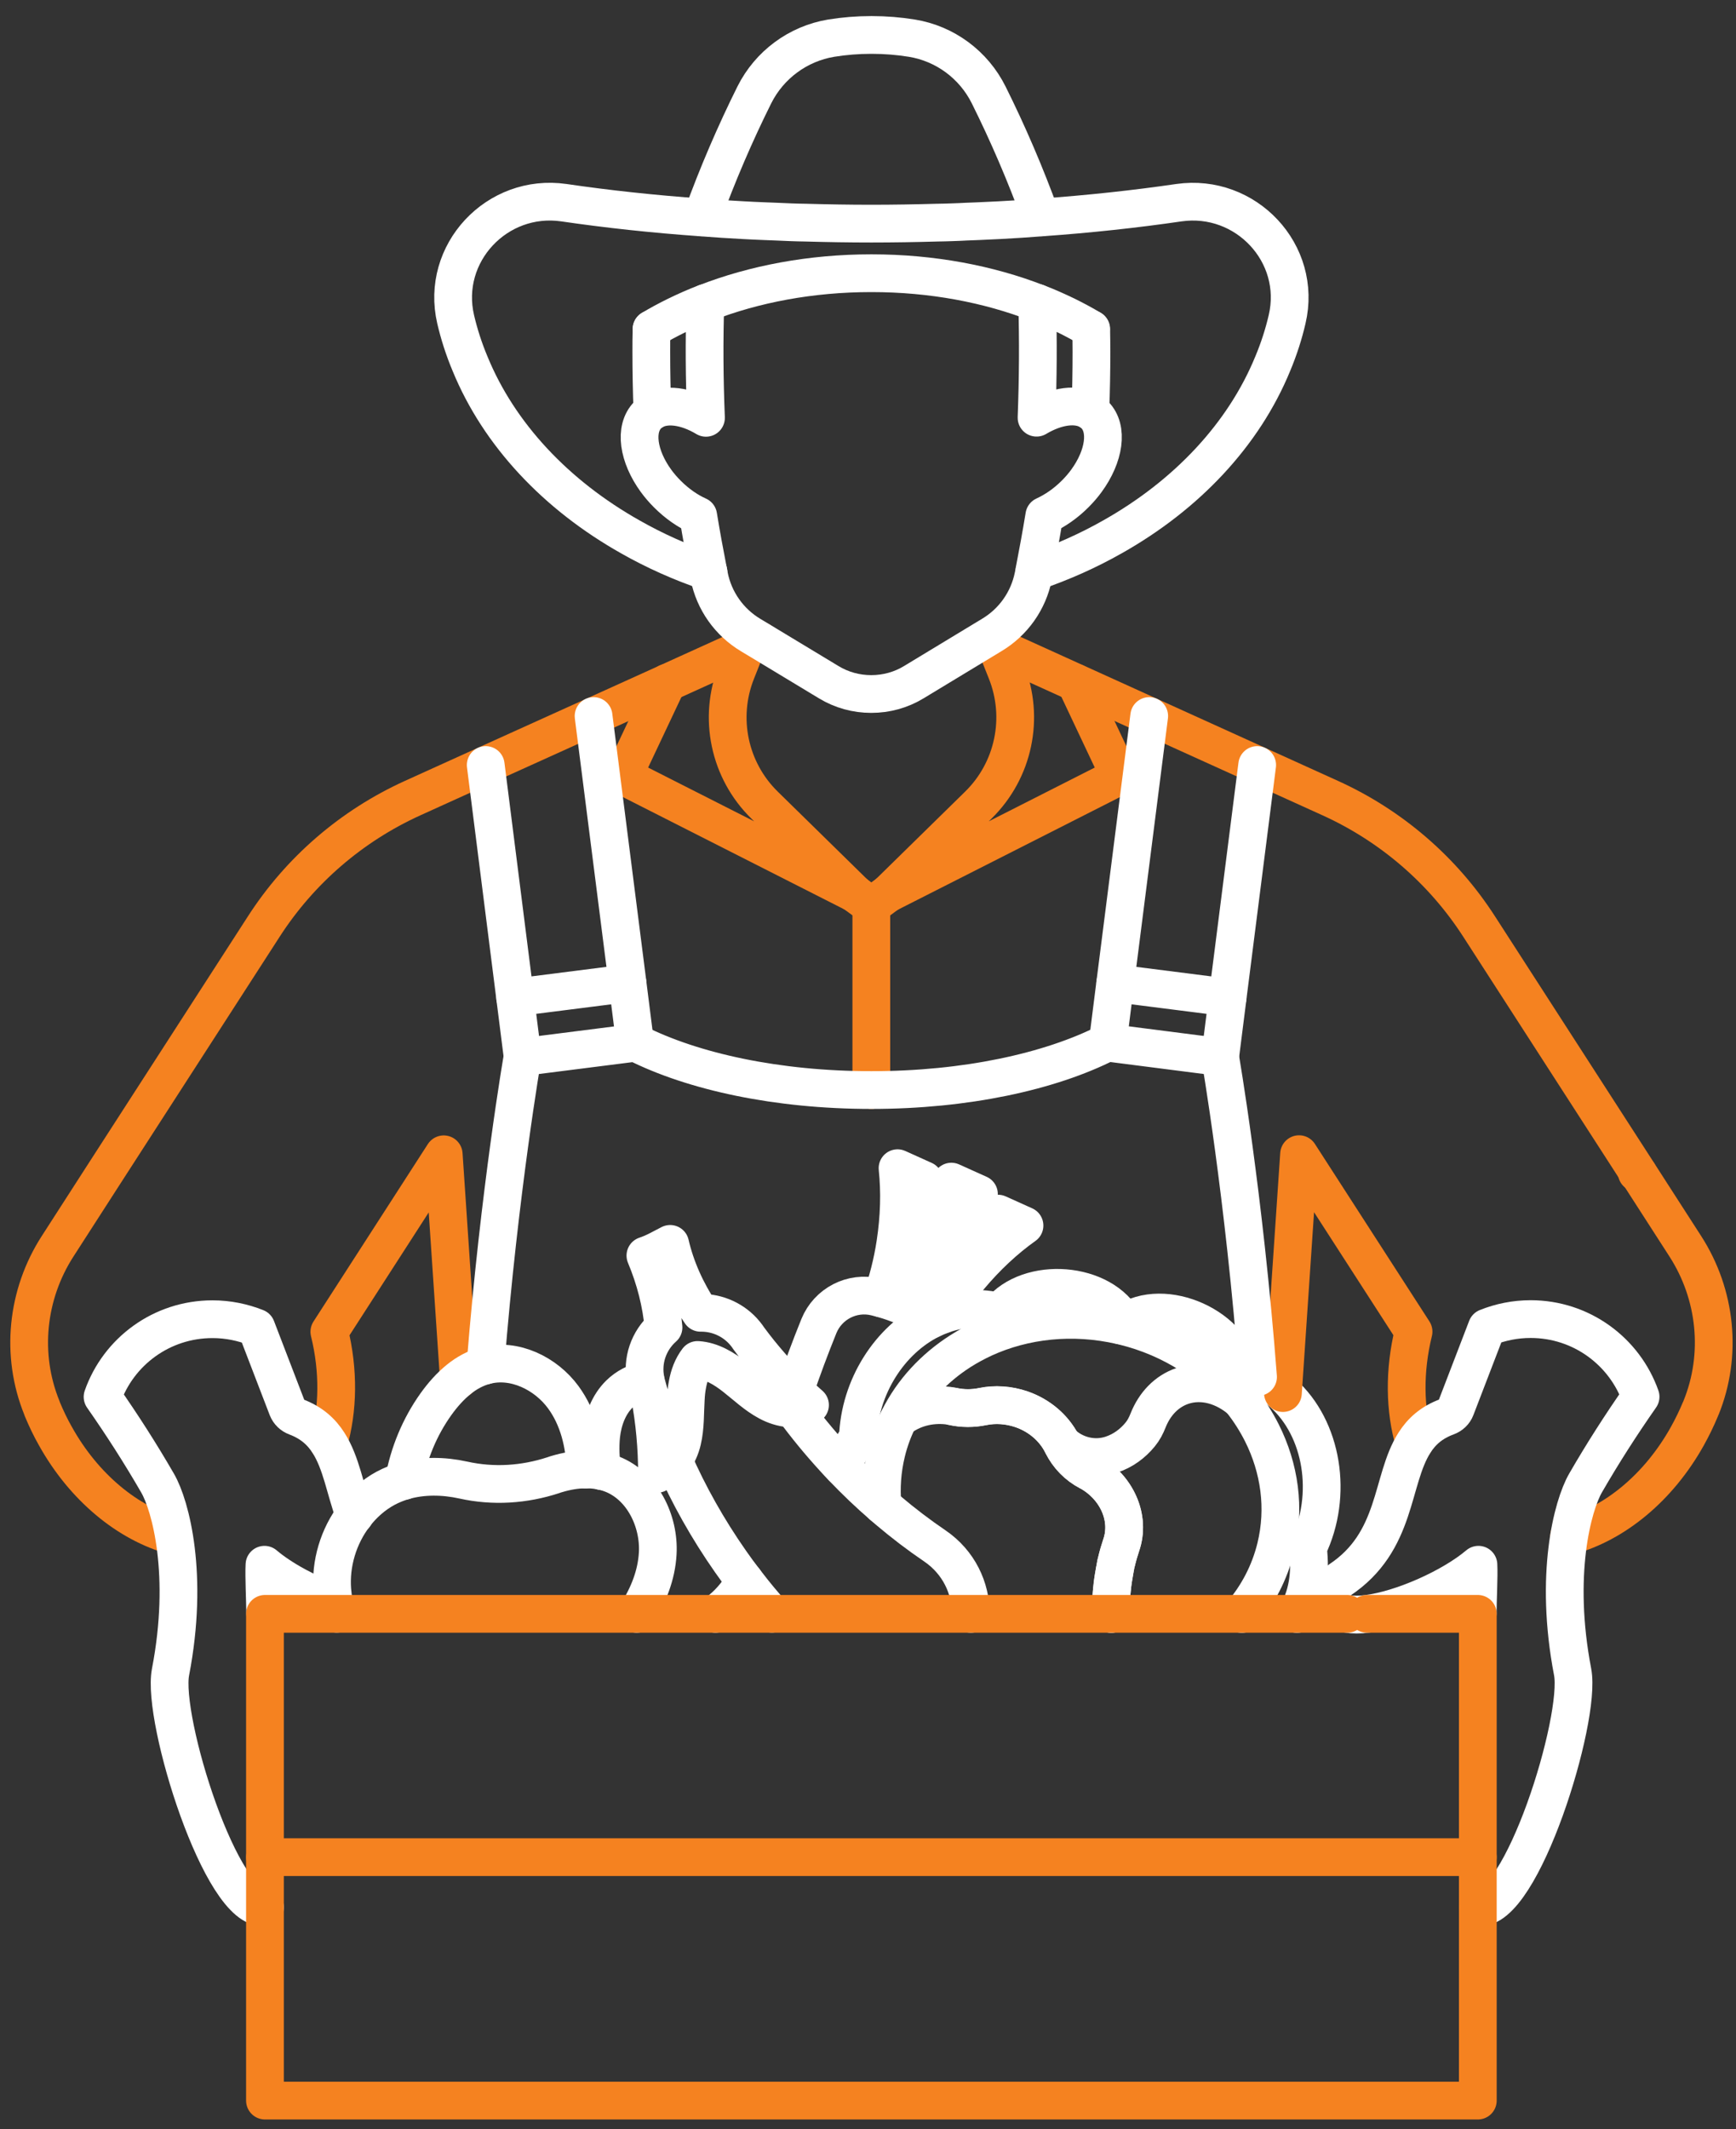 <svg xmlns="http://www.w3.org/2000/svg" width="115" height="141" viewBox="0 0 115 141" fill="none"><rect x="0" y="0" width="115" height="141" fill="#333333" stroke="none"/><path d="M21.769 95.554C22.405 93.345 22.454 90.786 21.817 88.194L29.394 76.442L30.398 91.349" stroke="#F58220" stroke-width="2.5" stroke-linecap="round" stroke-linejoin="round"></path><path d="M61.089 84.959C61.815 84.127 62.573 83.345 63.348 82.628C64.253 81.796 65.175 81.038 66.113 80.37L67.867 81.161C66.594 82.065 65.355 83.215 64.221 84.567C63.544 85.382 62.948 86.214 62.435 87.061" stroke="white" stroke-width="2.5" stroke-linecap="round" stroke-linejoin="round"></path><path d="M61.342 81.723L63.022 78.251L64.849 79.074L63.348 82.628" stroke="white" stroke-width="2.5" stroke-linecap="round" stroke-linejoin="round"></path><path d="M58.397 85.986C58.796 84.861 59.114 83.638 59.31 82.35C59.579 80.606 59.62 78.919 59.457 77.362L61.21 78.153C61.325 79.294 61.373 80.484 61.341 81.715C61.316 82.774 61.227 83.858 61.088 84.951C61.08 85.048 61.063 85.146 61.047 85.236C60.966 85.798 60.876 86.344 60.77 86.89" stroke="white" stroke-width="2.5" stroke-linecap="round" stroke-linejoin="round"></path><path d="M52.648 92.115C53.145 90.647 53.683 89.213 54.246 87.819C54.85 86.336 56.448 85.513 57.998 85.888C58.773 86.075 59.547 86.344 60.298 86.678C60.453 86.752 60.608 86.825 60.763 86.898C61.073 87.053 61.366 87.216 61.66 87.387" stroke="white" stroke-width="2.5" stroke-linecap="round" stroke-linejoin="round"></path><path d="M74.261 87.779C76.748 85.692 81.528 87.681 82.148 90.786C82.564 90.884 82.963 91.014 83.338 91.185C83.95 91.463 84.497 91.821 84.986 92.261C87.604 94.6 88.338 98.993 86.642 102.506C86.862 104.316 86.56 105.75 85.916 106.883" stroke="white" stroke-width="2.5" stroke-linecap="round" stroke-linejoin="round"></path><path d="M55.812 97.168C56.032 96.532 56.366 95.88 56.831 95.204C56.937 91.846 58.935 88.74 61.668 87.387C61.92 87.265 62.173 87.159 62.434 87.061C63.617 86.638 64.914 86.54 66.227 86.882C68.152 84.486 73.07 84.836 74.489 87.599" stroke="white" stroke-width="2.5" stroke-linecap="round" stroke-linejoin="round"></path><path d="M70.371 95.652C70.371 95.652 70.346 95.603 70.33 95.57C71.195 96.393 72.451 96.711 73.609 96.336C73.617 96.336 73.625 96.336 73.633 96.328C74.392 96.076 75.036 95.603 75.534 94.992C75.762 94.715 75.925 94.397 76.056 94.062C76.488 92.978 77.271 92.139 78.331 91.78C79.652 91.34 81.096 91.756 82.246 92.758" stroke="white" stroke-width="2.5" stroke-linecap="round" stroke-linejoin="round"></path><path d="M59.539 93.957C60.412 93.272 61.578 92.946 62.793 93.085C62.818 93.085 62.85 93.085 62.883 93.101C62.948 93.109 63.022 93.125 63.103 93.142C63.764 93.288 64.441 93.288 65.11 93.15C65.917 92.987 66.798 93.036 67.662 93.329C68.878 93.745 69.808 94.576 70.329 95.579C70.346 95.603 70.354 95.627 70.37 95.66C70.754 96.434 71.365 97.062 72.132 97.461C72.148 97.461 72.156 97.478 72.173 97.478C73.975 98.496 74.905 100.518 74.269 102.343C74.171 102.629 74.057 103.012 73.951 103.46C73.943 103.501 73.926 103.55 73.918 103.59C73.918 103.623 73.902 103.647 73.902 103.68C73.902 103.704 73.894 103.737 73.885 103.77C73.877 103.827 73.861 103.884 73.853 103.949C73.845 103.99 73.837 104.039 73.828 104.087C73.812 104.193 73.788 104.308 73.771 104.422C73.771 104.454 73.763 104.487 73.755 104.519C73.739 104.65 73.714 104.788 73.698 104.919C73.698 104.968 73.69 105.008 73.682 105.057C73.682 105.114 73.674 105.163 73.665 105.22C73.665 105.277 73.657 105.326 73.649 105.383C73.641 105.497 73.633 105.612 73.624 105.726C73.608 106.076 73.6 106.443 73.616 106.818C73.616 106.842 73.616 106.859 73.616 106.883" stroke="white" stroke-width="2.5" stroke-linecap="round" stroke-linejoin="round"></path><path d="M58.463 99.702C58.356 98.537 58.438 97.347 58.724 96.173C58.911 95.399 59.188 94.657 59.531 93.965C60.444 92.123 61.872 90.599 63.617 89.482C64.115 89.164 64.645 88.879 65.191 88.626C67.858 87.412 71.047 87.045 74.261 87.787C74.318 87.803 74.375 87.811 74.432 87.827C77.695 88.626 80.41 90.436 82.246 92.775C82.767 93.435 83.216 94.144 83.591 94.885C84.766 97.225 85.149 99.874 84.513 102.482C84.105 104.144 83.322 105.628 82.262 106.883" stroke="white" stroke-width="2.5" stroke-linecap="round" stroke-linejoin="round"></path><path d="M73.617 106.875C73.617 106.875 73.617 106.834 73.617 106.81C73.6 106.435 73.609 106.068 73.625 105.717C73.625 105.603 73.641 105.489 73.649 105.375C73.649 105.318 73.657 105.261 73.666 105.212C73.666 105.155 73.674 105.106 73.682 105.049C73.682 105 73.69 104.951 73.698 104.911C73.715 104.772 73.731 104.642 73.755 104.511C73.755 104.479 73.763 104.446 73.772 104.413C73.788 104.299 73.812 104.185 73.829 104.079C73.829 104.03 73.845 103.99 73.853 103.941C73.861 103.884 73.878 103.818 73.886 103.761C73.886 103.729 73.902 103.704 73.902 103.672C73.902 103.639 73.918 103.615 73.918 103.582C73.927 103.541 73.935 103.492 73.951 103.452C74.057 103.003 74.171 102.629 74.269 102.335C74.905 100.509 73.975 98.48 72.173 97.469C72.165 97.469 72.149 97.453 72.132 97.453C71.366 97.054 70.754 96.426 70.371 95.652C70.354 95.627 70.346 95.603 70.33 95.57C69.808 94.576 68.878 93.745 67.663 93.321C66.798 93.028 65.917 92.979 65.11 93.142C64.449 93.28 63.764 93.28 63.103 93.133" stroke="white" stroke-width="2.5" stroke-linecap="round" stroke-linejoin="round"></path><path d="M42.175 106.875C42.95 105.66 43.488 104.316 43.57 102.881C43.692 100.721 42.55 98.398 40.536 97.616C39.973 97.396 39.386 97.306 38.782 97.314C38.154 97.314 37.518 97.429 36.914 97.608C36.833 97.632 36.743 97.657 36.662 97.689C34.729 98.325 32.673 98.456 30.691 98.015C29.362 97.722 27.992 97.714 26.76 98.064C26.344 98.187 25.936 98.35 25.553 98.553C24.738 98.993 24.044 99.613 23.49 100.338C22.421 101.74 21.875 103.549 22.013 105.31C22.038 105.595 22.07 105.872 22.128 106.158C22.177 106.394 22.234 106.638 22.307 106.867" stroke="white" stroke-width="2.5" stroke-linecap="round" stroke-linejoin="round"></path><path d="M38.782 97.323C38.733 95.611 38.317 93.9 37.314 92.53C36.148 90.941 34.068 89.93 32.159 90.427C32.151 90.427 32.135 90.427 32.127 90.436C31.491 90.607 30.912 90.925 30.398 91.34C29.819 91.805 29.313 92.384 28.881 92.987C27.804 94.495 27.078 96.247 26.752 98.073" stroke="white" stroke-width="2.5" stroke-linecap="round" stroke-linejoin="round"></path><path d="M39.875 97.428C39.794 96.638 39.745 95.847 39.826 95.065C39.94 94.046 40.307 93.027 41.041 92.31C41.514 91.846 42.118 91.544 42.762 91.397" stroke="white" stroke-width="2.5" stroke-linecap="round" stroke-linejoin="round"></path><path d="M47.395 106.875C48.21 106.304 48.855 105.554 49.336 104.69" stroke="white" stroke-width="2.5" stroke-linecap="round" stroke-linejoin="round"></path><path d="M71.25 45.21L74.17 51.396L58.837 59.171L64.807 53.319C67.156 51.021 67.89 47.532 66.667 44.476L66.014 42.838" stroke="#F58220" stroke-width="2.5" stroke-linecap="round" stroke-linejoin="round"></path><path d="M56.611 59.171L57.712 59.978H57.721H57.737L58.83 59.171" stroke="#F58220" stroke-width="2.5" stroke-linecap="round" stroke-linejoin="round"></path><path d="M103.949 101.716C106.975 100.884 109.878 98.513 111.778 95.106C112.097 94.535 112.39 93.932 112.651 93.305C112.659 93.28 112.676 93.256 112.684 93.231C114.111 89.719 113.695 85.717 111.64 82.53L108.532 77.705L97.987 61.364C95.589 57.639 92.163 54.688 88.126 52.855L83.29 50.662L76.137 47.419L71.267 45.21L66.023 42.83L65.126 42.422" stroke="#F58220" stroke-width="2.5" stroke-linecap="round" stroke-linejoin="round"></path><path d="M81.324 66.058L80.826 69.995" stroke="white" stroke-width="2.5" stroke-linecap="round" stroke-linejoin="round"></path><path d="M73.877 65.112L73.38 69.049" stroke="white" stroke-width="2.5" stroke-linecap="round" stroke-linejoin="round"></path><path d="M76.128 47.418L73.877 65.112L81.323 66.058L83.281 50.662" stroke="white" stroke-width="2.5" stroke-linecap="round" stroke-linejoin="round"></path><path d="M108.525 77.705C108.525 77.705 108.459 77.68 108.427 77.664" stroke="#F58220" stroke-width="2.5" stroke-linecap="round" stroke-linejoin="round"></path><path d="M49.442 42.838L48.79 44.476C47.566 47.532 48.3 51.021 50.649 53.319L56.62 59.171L41.286 51.396L44.206 45.21" stroke="#F58220" stroke-width="2.5" stroke-linecap="round" stroke-linejoin="round"></path><path d="M11.501 101.716C8.475 100.884 5.571 98.513 3.671 95.106C3.345 94.535 3.059 93.932 2.798 93.305C2.79 93.28 2.782 93.256 2.774 93.231C1.346 89.718 1.762 85.717 3.818 82.53L6.925 77.705L17.471 61.364C19.869 57.639 23.294 54.688 27.332 52.855L32.168 50.662L39.321 47.426L44.198 45.218L49.443 42.838L50.34 42.43" stroke="#F58220" stroke-width="2.5" stroke-linecap="round" stroke-linejoin="round"></path><path d="M34.125 66.058L34.623 69.995" stroke="white" stroke-width="2.5" stroke-linecap="round" stroke-linejoin="round"></path><path d="M42.069 69.049L41.571 65.112" stroke="white" stroke-width="2.5" stroke-linecap="round" stroke-linejoin="round"></path><path d="M39.321 47.418V47.426L41.572 65.112L34.125 66.058L32.176 50.662" stroke="white" stroke-width="2.5" stroke-linecap="round" stroke-linejoin="round"></path><path d="M57.72 72.187V59.978" stroke="#F58220" stroke-width="2.5" stroke-linecap="round" stroke-linejoin="round"></path><path d="M17.552 126.305C14.697 126.696 10.693 113.851 11.296 110.73C12.536 104.315 11.304 99.71 10.44 98.219C9.306 96.255 8.083 94.348 6.794 92.506C7.846 89.506 10.709 87.363 14.077 87.363C15.097 87.363 16.084 87.567 16.981 87.925C17.674 89.718 18.359 91.511 19.036 93.272C19.142 93.533 19.346 93.728 19.607 93.826C20.627 94.209 21.295 94.812 21.768 95.562C22.608 96.874 22.861 98.626 23.489 100.363" stroke="white" stroke-width="2.5" stroke-linecap="round" stroke-linejoin="round"></path><path d="M17.568 106.875C17.56 105.995 17.478 104.405 17.519 103.623C18.653 104.585 20.415 105.53 22.136 106.158" stroke="white" stroke-width="2.5" stroke-linecap="round" stroke-linejoin="round"></path><path d="M84.986 92.253L86.055 76.433L93.64 88.186C93.004 90.778 93.044 93.345 93.689 95.546" stroke="#F58220" stroke-width="2.5" stroke-linecap="round" stroke-linejoin="round"></path><path d="M32.159 90.427C33.089 78.764 34.614 70.003 34.614 70.003L42.061 69.058H42.118C45.91 70.973 51.489 72.187 57.712 72.187H57.736C63.959 72.187 69.538 70.973 73.331 69.049H73.38L80.826 70.003C80.826 70.003 82.417 79.139 83.338 91.186" stroke="white" stroke-width="2.5" stroke-linecap="round" stroke-linejoin="round"></path><path d="M52.648 92.115C51.547 91.047 50.527 89.89 49.614 88.651C49.532 88.528 49.45 88.414 49.361 88.308C48.627 87.412 47.526 86.923 46.408 86.939C45.462 85.529 44.761 83.964 44.394 82.375C43.888 82.628 43.374 82.945 42.754 83.149C43.407 84.706 43.815 86.32 43.953 87.909C42.966 88.781 42.51 90.11 42.771 91.406C42.787 91.487 42.803 91.569 42.828 91.65C42.893 91.903 42.966 92.147 43.04 92.4C43.04 92.4 43.04 92.4 43.04 92.408C43.366 94.12 43.521 95.864 43.521 97.608C43.978 97.396 44.337 97.078 44.614 96.703C44.899 96.312 45.095 95.856 45.201 95.399C45.413 94.503 45.372 93.573 45.429 92.661C45.446 92.326 45.478 91.992 45.544 91.666C45.65 91.088 45.854 90.525 46.212 90.061C47.126 90.118 47.958 90.623 48.684 91.194C49.41 91.764 50.078 92.408 50.894 92.84C51.318 93.068 51.791 93.223 52.281 93.264C52.37 93.272 52.452 93.272 52.541 93.272C52.917 93.272 53.292 93.207 53.659 93.044C53.316 92.742 52.982 92.441 52.656 92.123L52.648 92.115Z" stroke="white" stroke-width="2.5" stroke-linecap="round" stroke-linejoin="round"></path><path d="M52.533 93.264C53.365 94.397 54.27 95.505 55.257 96.581C55.437 96.785 55.624 96.98 55.812 97.176C56.668 98.072 57.557 98.92 58.463 99.702C58.585 99.808 58.699 99.906 58.822 100.012C59.833 100.868 60.869 101.658 61.929 102.376C63.519 103.46 64.311 105.171 64.311 106.875" stroke="white" stroke-width="2.5" stroke-linecap="round" stroke-linejoin="round"></path><path d="M44.613 96.703C45.617 98.993 46.881 101.251 48.406 103.427C48.708 103.859 49.017 104.283 49.336 104.69C49.385 104.747 49.425 104.813 49.474 104.87C50.004 105.562 50.559 106.231 51.13 106.867" stroke="white" stroke-width="2.5" stroke-linecap="round" stroke-linejoin="round"></path><path d="M97.889 106.875C97.889 105.994 97.978 104.405 97.938 103.623C96.168 105.122 92.848 106.598 90.564 106.875C90.075 106.94 89.626 106.94 89.26 106.875C88.582 106.761 88.15 106.426 88.118 105.791C88.093 105.383 88.387 104.87 88.737 104.641C92.595 102.09 92.114 98.032 93.696 95.546C94.169 94.796 94.838 94.193 95.866 93.818C96.127 93.72 96.339 93.525 96.437 93.264C97.114 91.503 97.799 89.71 98.492 87.917C99.389 87.558 100.368 87.355 101.396 87.355C104.756 87.355 107.619 89.498 108.679 92.498C107.39 94.34 106.167 96.247 105.033 98.211C104.169 99.711 102.945 104.307 104.177 110.722C104.78 113.851 100.768 126.704 97.913 126.297" stroke="white" stroke-width="2.5" stroke-linecap="round" stroke-linejoin="round"></path><path d="M90.556 106.875H90.564H97.88H97.889H97.897V122.988H57.736H57.712H17.552V106.875H17.568H22.307H24.892H26.197H26.662H31.45H31.466H41.588H42.175H43.219H45.331H47.395H49.189H51.13H53.748H56.644H59.172H60.738H60.999H61.864H64.318H65.583H67.263H67.483H71.512H73.616H78.746H82.262H83.975H83.999H84.146H85.916H89.251" stroke="#F58220" stroke-width="2.5" stroke-linecap="round" stroke-linejoin="round"></path><path d="M17.552 122.988V126.305V139.109H57.712H57.736H97.897V126.305V122.988" stroke="#F58220" stroke-width="2.5" stroke-linecap="round" stroke-linejoin="round"></path><path d="M46.497 14.393C47.533 11.541 48.699 8.835 49.971 6.284C50.967 4.295 52.859 2.893 55.061 2.527C55.925 2.388 56.806 2.315 57.72 2.315H57.744C58.65 2.315 59.539 2.388 60.403 2.527C62.605 2.885 64.497 4.287 65.493 6.284C66.765 8.835 67.931 11.541 68.967 14.393" stroke="white" stroke-width="2.5" stroke-linecap="round" stroke-linejoin="round"></path><path d="M46.93 37.866C45.095 37.247 43.357 36.464 41.751 35.551C36.833 32.78 33.064 28.779 31.14 24.092C30.715 23.081 30.406 22.095 30.185 21.15C29.166 16.781 32.918 12.78 37.355 13.423C40.201 13.839 43.26 14.173 46.489 14.401C46.938 14.434 47.386 14.467 47.851 14.499C48.308 14.524 48.773 14.556 49.246 14.581C49.703 14.605 50.16 14.63 50.624 14.646C50.902 14.654 51.179 14.67 51.464 14.679C51.774 14.695 52.084 14.703 52.394 14.719C52.72 14.727 53.047 14.744 53.381 14.744C54.808 14.784 56.244 14.809 57.712 14.809H57.736C59.205 14.809 60.64 14.784 62.067 14.744C62.402 14.744 62.728 14.727 63.054 14.719C63.372 14.711 63.674 14.695 63.984 14.679C64.269 14.67 64.547 14.654 64.824 14.646C65.289 14.621 65.746 14.605 66.202 14.581C66.675 14.556 67.132 14.524 67.597 14.499C68.054 14.467 68.51 14.434 68.959 14.401C72.181 14.173 75.247 13.839 78.094 13.423C82.531 12.788 86.291 16.781 85.263 21.15C85.043 22.095 84.733 23.081 84.309 24.092C82.384 28.779 78.616 32.78 73.698 35.551C72.091 36.464 70.354 37.239 68.519 37.866" stroke="white" stroke-width="2.5" stroke-linecap="round" stroke-linejoin="round"></path><path d="M43.162 21.794C43.675 21.484 44.222 21.191 44.785 20.914C45.404 20.612 46.057 20.319 46.726 20.066C46.644 22.527 46.661 25.07 46.767 27.67C45.453 26.88 44.083 26.692 43.219 27.238C43.105 27.303 43.007 27.385 42.917 27.475C41.995 28.396 42.273 30.221 43.463 31.851C43.684 32.153 43.936 32.446 44.214 32.723C44.85 33.359 45.559 33.848 46.253 34.158C46.457 35.413 46.685 36.644 46.922 37.858C46.946 37.956 46.962 38.062 46.979 38.16C47.305 39.79 48.3 41.2 49.727 42.056L50.323 42.414L54.898 45.177C55.755 45.699 56.733 45.959 57.704 45.959H57.728C58.699 45.959 59.678 45.699 60.534 45.177L65.705 42.047C67.132 41.192 68.127 39.782 68.454 38.151C68.478 38.054 68.494 37.948 68.511 37.85C68.747 36.636 68.975 35.397 69.179 34.15C69.873 33.832 70.582 33.351 71.218 32.715C71.496 32.438 71.749 32.145 71.969 31.843C73.159 30.213 73.437 28.387 72.515 27.466C72.425 27.377 72.328 27.303 72.213 27.23C71.349 26.684 69.987 26.872 68.665 27.662C68.763 25.054 68.78 22.519 68.706 20.058C69.375 20.311 70.019 20.604 70.647 20.905C71.21 21.183 71.757 21.476 72.27 21.786" stroke="white" stroke-width="2.5" stroke-linecap="round" stroke-linejoin="round"></path><path d="M46.733 20.066C49.955 18.811 53.715 18.093 57.711 18.093H57.736C61.74 18.093 65.492 18.811 68.714 20.066" stroke="white" stroke-width="2.5" stroke-linecap="round" stroke-linejoin="round"></path><path d="M72.287 21.794C72.295 22.291 72.303 22.805 72.303 23.31C72.303 24.606 72.278 25.918 72.23 27.238" stroke="white" stroke-width="2.5" stroke-linecap="round" stroke-linejoin="round"></path><path d="M43.219 27.238C43.17 25.91 43.145 24.598 43.145 23.31C43.145 22.796 43.145 22.291 43.162 21.794" stroke="white" stroke-width="2.5" stroke-linecap="round" stroke-linejoin="round"></path></svg>